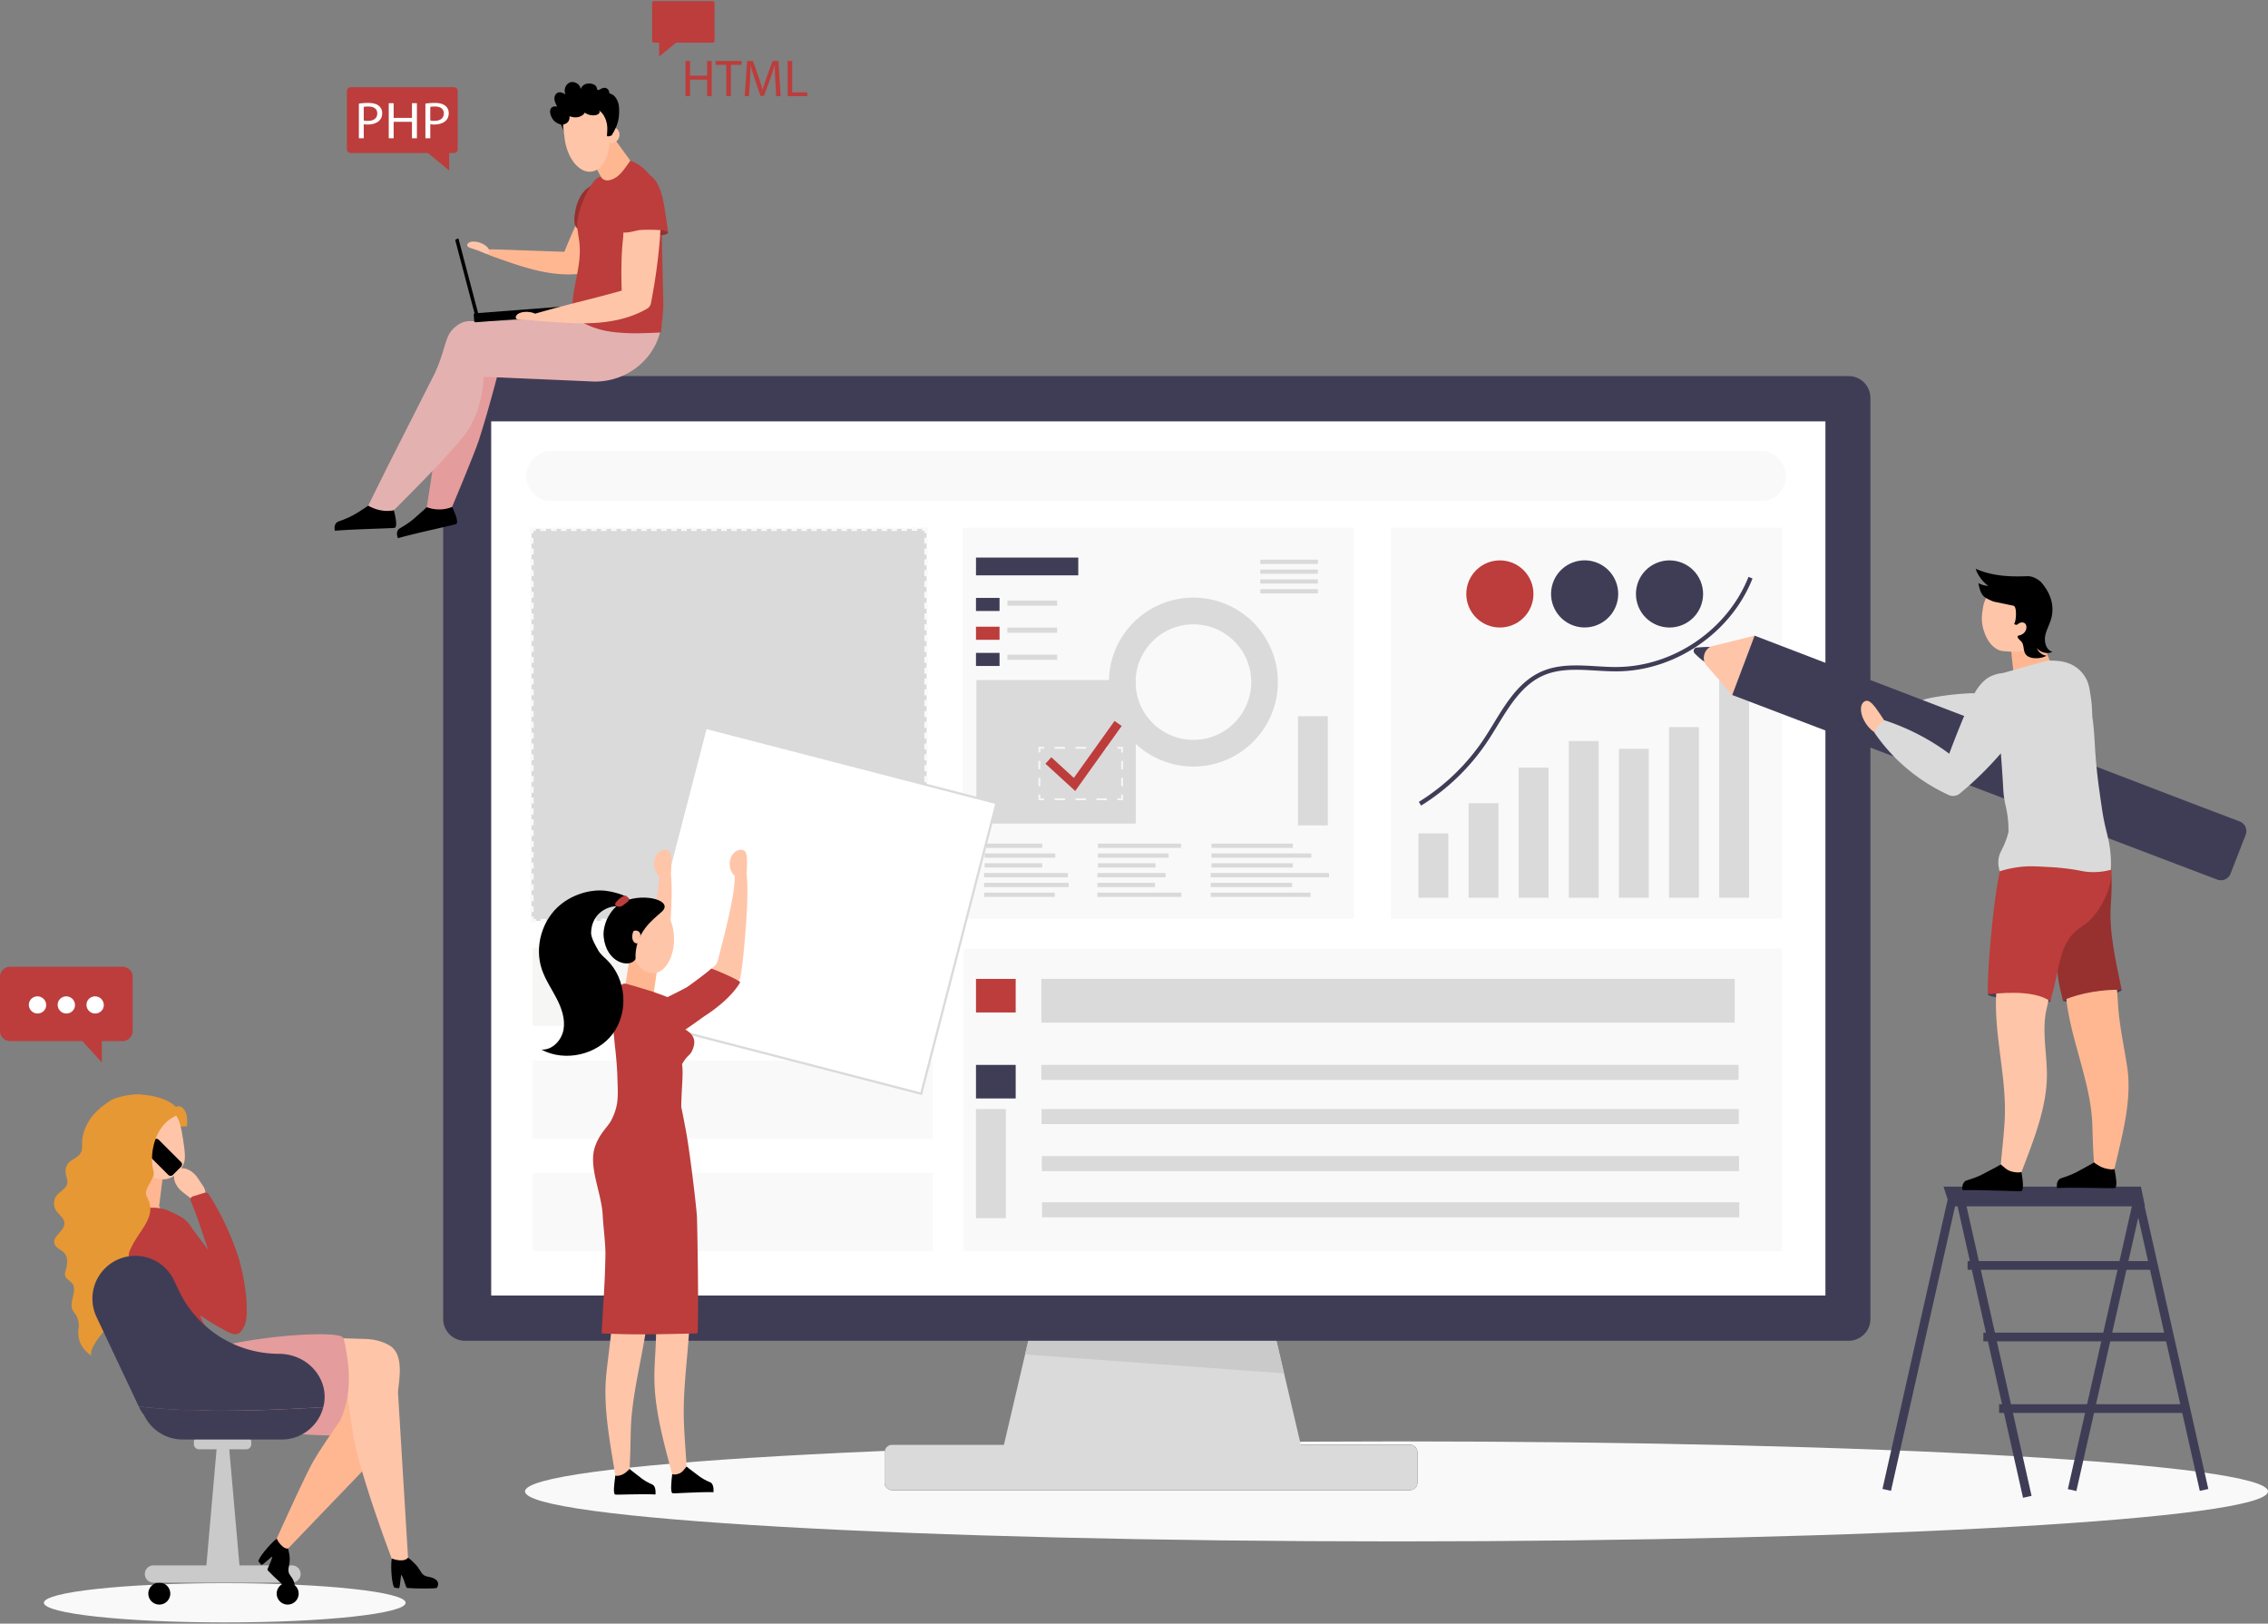<svg width="1017" height="728" viewBox="0 0 1017 728" fill="none" xmlns="http://www.w3.org/2000/svg">
    <rect x="0" y="0" width="1017" height="728" fill="#808080" stroke="none"/>
    <g clip-path="url(#46unedk6ua)">
        <path d="M626.212 691.138c215.827 0 390.788-10.039 390.788-22.422 0-12.384-174.961-22.423-390.788-22.423-215.826 0-390.788 10.039-390.788 22.423 0 12.383 174.962 22.422 390.788 22.422z" fill="#F9F9F9"/>
        <path d="M632.177 647.781H400.07a3.419 3.419 0 0 0-3.42 3.418v13.553a3.419 3.419 0 0 0 3.42 3.418h232.107a3.418 3.418 0 0 0 3.419-3.418v-13.553a3.418 3.418 0 0 0-3.419-3.418z" fill="#3F3D56"/>
        <path d="M632.177 647.781H400.07a3.419 3.419 0 0 0-3.42 3.418v13.553a3.42 3.42 0 0 0 3.42 3.418h232.107a3.418 3.418 0 0 0 3.419-3.418v-13.553a3.418 3.418 0 0 0-3.419-3.418z" fill="#DADADA"/>
        <path d="M573.321 667.205H460.139a11.523 11.523 0 0 1-8.725-3.99 11.527 11.527 0 0 1-2.687-9.207l15.552-66.418h104.91l15.552 66.418a11.534 11.534 0 0 1-6.62 12.155 11.556 11.556 0 0 1-4.8 1.042z" fill="#DADADA"/>
        <path d="M569.19 587.584H464.28l-4.62 19.73 116.129 8.472-6.599-28.202z" fill="#CACACA"/>
        <path d="M828.95 168.629H208.495c-5.397 0-9.772 4.373-9.772 9.768v413.011c0 5.395 4.375 9.769 9.772 9.769H828.95c5.397 0 9.772-4.374 9.772-9.769V178.397c0-5.395-4.375-9.768-9.772-9.768z" fill="#3F3D56"/>
        <path d="M818.545 188.932H220.258v391.944h598.287V188.932z" fill="#fff"/>
        <path d="M418.189 424.955H238.752v35.059h179.437v-35.059z" fill="#F6F7F5"/>
        <path d="M418.189 475.457H238.752v35.059h179.437v-35.059zM418.189 525.957H238.752v35.059h179.437v-35.059zM799.054 236.594H623.617v175.364h175.437V236.594z" fill="#F9F9F9"/>
        <path d="M636.053 402.537h13.39v-28.863h-13.39v28.863zM658.53 402.537h13.39v-42.419h-13.39v42.419zM681.002 402.537h13.391v-58.325h-13.391v58.325zM703.479 402.537h13.39v-70.283h-13.39v70.283zM725.953 402.537h13.391v-66.795h-13.391v66.795zM748.43 402.535h13.39v-76.509h-13.39v76.509zM770.903 402.537h13.39V298.463h-13.39v104.074z" fill="#DADADA"/>
        <path d="m637.252 361.21-1.033-1.665a95.373 95.373 0 0 0 29.237-28.29c1.479-2.233 2.936-4.618 4.343-6.924 5.659-9.27 11.511-18.844 21.464-23.233 7.675-3.379 16.197-2.873 24.438-2.38 3.179.189 6.457.405 9.641.349 25.278-.282 49.417-16.893 58.701-40.395l1.807.718c-9.568 24.221-34.445 41.339-60.495 41.631-3.239.036-6.568-.163-9.78-.354-8.006-.477-16.291-.971-23.532 2.22-9.393 4.131-15.082 13.452-20.586 22.459-1.417 2.323-2.882 4.721-4.39 6.988a97.465 97.465 0 0 1-29.815 28.876z" fill="#3F3D56"/>
        <path d="M683.21 276.96c5.88-5.877 5.88-15.406 0-21.284-5.879-5.877-15.412-5.877-21.292 0-5.88 5.878-5.88 15.407 0 21.284 5.88 5.878 15.413 5.878 21.292 0z" fill="#BC3D3B"/>
        <path d="M725.223 269.751c1.91-8.089-3.102-16.195-11.195-18.104-8.093-1.91-16.202 3.1-18.112 11.19-1.911 8.089 3.102 16.195 11.195 18.104 8.093 1.91 16.202-3.1 18.112-11.19zM754.396 280.223c7.683-3.181 11.331-11.984 8.149-19.664-3.182-7.679-11.99-11.325-19.672-8.145-7.682 3.181-11.33 11.985-8.148 19.664 3.182 7.679 11.989 11.326 19.671 8.145z" fill="#3F3D56"/>
        <path d="M799.052 425.375H432.184v135.64h366.868v-135.64z" fill="#F9F9F9"/>
        <path d="M779.607 477.475H466.953v6.758h312.654v-6.758zM779.709 497.271H467.055v6.759h312.654v-6.759zM779.81 518.379H467.156v6.758H779.81v-6.758zM779.914 539.059H467.26v6.758h312.654v-6.758zM777.882 438.92H466.953v19.632h310.929V438.92z" fill="#DADADA"/>
        <path d="M455.447 477.475h-17.804v15.052h17.804v-15.052z" fill="#3F3D56"/>
        <path d="M455.447 438.92h-17.804v15.053h17.804V438.92z" fill="#BC3D3B"/>
        <path d="M451.041 497.271h-13.398v48.942h13.398v-48.942z" fill="#DADADA"/>
        <path d="M607.122 236.594H431.686v175.364h175.436V236.594z" fill="#F9F9F9"/>
        <path d="M467.351 378.262h-25.833v1.923h25.833v-1.923zM473.216 382.658h-31.698v1.923h31.698v-1.923zM467.351 387.055h-25.833v1.923h25.833v-1.923zM478.834 391.445h-37.561v1.923h37.561v-1.923zM479.172 395.842h-37.899v1.923h37.899v-1.923zM472.971 400.238h-31.698v1.924h31.698v-1.924zM529.619 378.262H492.33v1.923h37.289v-1.923zM524.028 382.658H492.33v1.923h31.698v-1.923zM518.163 387.055H492.33v1.923h25.833v-1.923zM522.655 391.445h-30.569v1.923h30.569v-1.923zM517.919 395.842h-25.833v1.923h25.833v-1.923zM529.739 400.238h-37.653v1.924h37.653v-1.924zM579.729 378.262h-36.483v1.923h36.483v-1.923zM588.012 382.658h-44.766v1.923h44.766v-1.923zM579.729 387.055h-36.483v1.923h36.483v-1.923zM595.944 391.445h-53.046v1.923h53.046v-1.923zM579.382 395.842h-36.484v1.923h36.484v-1.923zM587.664 400.238h-44.766v1.924h44.766v-1.924z" fill="#DADADA"/>
        <path d="M483.51 250.002h-45.865v7.974h45.865v-7.974zM448.21 268.092h-10.567v5.867h10.567v-5.867z" fill="#3F3D56"/>
        <path d="M448.21 281.002h-10.567v5.87h10.567v-5.87z" fill="#BC3D3B"/>
        <path d="M448.21 292.74h-10.567v5.868h10.567v-5.868z" fill="#3F3D56"/>
        <path d="M474.045 269.264h-22.311v2.346h22.311v-2.346zM474.045 281.395h-22.311v2.346h22.311v-2.346zM474.045 293.521h-22.311v2.347h22.311v-2.347zM590.962 250.953h-25.833v1.923h25.833v-1.923zM590.962 255.35h-25.833v1.923h25.833v-1.923zM590.962 259.746h-25.833v1.923h25.833v-1.923zM590.962 264.143h-25.833v1.923h25.833v-1.923zM564.66 282.091a37.896 37.896 0 0 0-60.447 1.862 37.853 37.853 0 0 0-6.957 21.888v.893a37.752 37.752 0 0 0 5.343 18.522c.305.529.633 1.045.974 1.549a37.883 37.883 0 0 0 15.958 13.548 37.904 37.904 0 0 0 39.873-5.444 37.864 37.864 0 0 0 11.738-17.33c.258-.798.504-1.619.715-2.44a37.833 37.833 0 0 0-7.21-33.043l.013-.005zm-29.521 49.652a25.828 25.828 0 0 1-20.337-9.861 25.805 25.805 0 0 1-5.579-16.047c0-.444 0-.903.034-1.347a25.901 25.901 0 0 1 8.294-17.663 25.928 25.928 0 0 1 36.155.942 25.908 25.908 0 0 1 7.362 18.071c0 .632-.024 1.253-.073 1.864a25.434 25.434 0 0 1-2.099 8.519 25.926 25.926 0 0 1-23.757 15.522zM595.416 321.139h-13.398v48.942h13.398v-48.942z" fill="#DADADA"/>
        <path d="M509.3 369.278h-71.472v-64.366H509.3v64.366z" fill="#DADADA"/>
        <path d="M503.593 358.784h-2.529v-.844h1.687v-1.686h.842v2.53zM496.363 358.784h-4.698v-.839h4.698v.839zm-9.395 0h-4.698v-.839h4.698v.839zm-9.395 0h-4.698v-.839h4.698v.839zM468.181 358.784h-2.529v-2.53h.842v1.686h1.687v.844zM466.494 352.486h-.842v-3.769h.842v3.769zm0-7.541h-.842v-3.779h.842v3.779zM466.494 337.404h-.842v-2.527h2.529v.842h-1.687v1.685zM496.363 335.719h-4.698v-.842h4.698v.842zm-9.395 0h-4.698v-.842h4.698v.842zm-9.395 0h-4.698v-.842h4.698v.842zM503.593 337.404h-.842v-1.685h-1.687v-.842h2.529v2.527zM503.594 352.486h-.842v-3.769h.842v3.769zm0-7.541h-.842v-3.779h.842v3.779z" fill="#F6F7F5"/>
        <path d="m482.139 354.665-13.354-12.237 2.642-2.881 10.098 9.255 18.261-25.554 3.179 2.269-20.826 29.148z" fill="#BC3D3B"/>
        <path d="M415.492 237.09H238.297v175.818h177.195V237.09z" fill="#DADADA"/>
        <path d="M416.043 255.643h-1.555v2.705h1.555v-2.705zM416.043 250.791h-1.555v2.705h1.555v-2.705zM416.043 245.957h-1.555v2.705h1.555v-2.705zM416.043 270.215h-1.555v2.705h1.555v-2.705zM416.043 265.363h-1.555v2.706h1.555v-2.706zM416.043 260.529h-1.555v2.706h1.555v-2.706zM416.043 284.787h-1.555v2.705h1.555v-2.705zM416.043 279.936h-1.555v2.705h1.555v-2.705zM416.043 275.102h-1.555v2.705h1.555v-2.705zM416.043 299.359h-1.555v2.706h1.555v-2.706zM416.043 294.508h-1.555v2.705h1.555v-2.705zM416.043 289.674h-1.555v2.705h1.555v-2.705zM416.043 313.932h-1.555v2.705h1.555v-2.705zM416.043 309.078h-1.555v2.706h1.555v-2.706zM416.043 304.244h-1.555v2.706h1.555v-2.706zM416.043 328.502h-1.555v2.705h1.555v-2.705zM416.043 323.65h-1.555v2.706h1.555v-2.706zM416.043 318.816h-1.555v2.706h1.555v-2.706zM416.043 343.074h-1.555v2.706h1.555v-2.706zM416.043 338.223h-1.555v2.705h1.555v-2.705zM416.043 333.389h-1.555v2.705h1.555v-2.705zM416.043 357.646h-1.555v2.706h1.555v-2.706zM416.043 352.795h-1.555v2.705h1.555v-2.705zM416.043 347.961h-1.555v2.705h1.555v-2.705zM416.043 372.219h-1.555v2.705h1.555v-2.705zM416.043 367.367h-1.555v2.706h1.555v-2.706zM416.043 362.533h-1.555v2.706h1.555v-2.706zM416.043 386.791h-1.555v2.705h1.555v-2.705zM416.043 381.938h-1.555v2.705h1.555v-2.705zM416.043 377.102h-1.555v2.705h1.555v-2.705zM416.043 401.361h-1.555v2.706h1.555v-2.706zM416.043 396.51h-1.555v2.705h1.555v-2.705zM416.043 391.676h-1.555v2.705h1.555v-2.705zM397.748 411.902h-2.5v1.554h2.5v-1.554zM402.234 411.902h-2.5v1.554h2.5v-1.554zM406.701 411.902h-2.5v1.554h2.5v-1.554zM384.277 411.902h-2.5v1.554h2.5v-1.554zM388.762 411.902h-2.5v1.554h2.5v-1.554zM393.232 411.902h-2.5v1.554h2.5v-1.554zM370.805 411.902h-2.5v1.554h2.5v-1.554zM375.291 411.902h-2.5v1.554h2.5v-1.554zM379.762 411.902h-2.5v1.554h2.5v-1.554zM357.334 411.902h-2.5v1.554h2.5v-1.554zM361.818 411.902h-2.5v1.554h2.5v-1.554zM366.287 411.902h-2.5v1.554h2.5v-1.554zM343.861 411.902h-2.5v1.554h2.5v-1.554zM348.348 411.902h-2.5v1.554h2.5v-1.554zM352.818 411.902h-2.5v1.554h2.5v-1.554zM330.39 411.902h-2.499v1.554h2.499v-1.554zM334.875 411.902h-2.5v1.554h2.5v-1.554zM339.344 411.902h-2.5v1.554h2.5v-1.554zM316.918 411.902h-2.5v1.554h2.5v-1.554zM321.404 411.902h-2.5v1.554h2.5v-1.554zM325.873 411.902h-2.5v1.554h2.5v-1.554zM303.447 411.902h-2.5v1.554h2.5v-1.554zM307.93 411.902h-2.5v1.554h2.5v-1.554zM312.4 411.902h-2.5v1.554h2.5v-1.554zM289.974 411.902h-2.499v1.554h2.499v-1.554zM294.461 411.902h-2.5v1.554h2.5v-1.554zM298.93 411.902h-2.5v1.554h2.5v-1.554zM276.504 411.902h-2.5v1.554h2.5v-1.554zM280.99 411.902h-2.5v1.554h2.5v-1.554zM285.457 411.902h-2.5v1.554h2.5v-1.554zM263.033 411.902h-2.5v1.554h2.5v-1.554zM267.515 411.902h-2.499v1.554h2.499v-1.554zM271.986 411.902h-2.5v1.554h2.5v-1.554zM249.56 411.902h-2.499v1.554h2.499v-1.554zM254.047 411.902h-2.5v1.554h2.5v-1.554zM258.516 411.902h-2.5v1.554h2.5v-1.554zM239.303 391.648h-1.555v2.706h1.555v-2.706zM239.303 396.5h-1.555v2.705h1.555V396.5zM239.303 401.334h-1.555v2.705h1.555v-2.705zM239.303 377.076h-1.555v2.706h1.555v-2.706zM239.303 381.928h-1.555v2.705h1.555v-2.705zM239.303 386.762h-1.555v2.705h1.555v-2.705zM239.303 362.504h-1.555v2.705h1.555v-2.705zM239.303 367.355h-1.555v2.706h1.555v-2.706zM239.303 372.189h-1.555v2.706h1.555v-2.706zM239.303 347.932h-1.555v2.705h1.555v-2.705zM239.303 352.783h-1.555v2.706h1.555v-2.706zM239.303 357.617h-1.555v2.706h1.555v-2.706zM239.303 333.359h-1.555v2.706h1.555v-2.706zM239.303 338.213h-1.555v2.705h1.555v-2.705zM239.303 343.047h-1.555v2.705h1.555v-2.705zM239.303 318.789h-1.555v2.705h1.555v-2.705zM239.303 323.641h-1.555v2.705h1.555v-2.705zM239.303 328.475h-1.555v2.705h1.555v-2.705zM239.303 304.217h-1.555v2.705h1.555v-2.705zM239.303 309.068h-1.555v2.706h1.555v-2.706zM239.303 313.902h-1.555v2.706h1.555v-2.706zM239.303 289.645h-1.555v2.705h1.555v-2.705zM239.303 294.496h-1.555v2.705h1.555v-2.705zM239.303 299.33h-1.555v2.705h1.555v-2.705zM239.303 275.072h-1.555v2.706h1.555v-2.706zM239.303 279.924h-1.555v2.705h1.555v-2.705zM239.303 284.758h-1.555v2.705h1.555v-2.705zM239.303 260.5h-1.555v2.705h1.555V260.5zM239.303 265.354h-1.555v2.705h1.555v-2.705zM239.303 270.188h-1.555v2.705h1.555v-2.705zM239.303 245.93h-1.555v2.705h1.555v-2.705zM239.303 250.781h-1.555v2.706h1.555v-2.706zM239.303 255.615h-1.555v2.706h1.555v-2.706zM258.539 236.539h-2.5v1.554h2.5v-1.554zM254.057 236.539h-2.5v1.554h2.5v-1.554zM249.586 236.539h-2.5v1.554h2.5v-1.554zM272.014 236.539h-2.5v1.554h2.5v-1.554zM267.527 236.539h-2.5v1.554h2.5v-1.554zM263.057 236.539h-2.5v1.554h2.5v-1.554zM285.482 236.539h-2.5v1.554h2.5v-1.554zM281 236.539h-2.5v1.554h2.5v-1.554zM276.529 236.539h-2.5v1.554h2.5v-1.554zM298.957 236.539h-2.5v1.554h2.5v-1.554zM294.471 236.539h-2.5v1.554h2.5v-1.554zM290 236.539h-2.5v1.554h2.5v-1.554zM312.426 236.539h-2.5v1.554h2.5v-1.554zM307.943 236.539h-2.5v1.554h2.5v-1.554zM303.473 236.539h-2.5v1.554h2.5v-1.554zM325.9 236.539h-2.5v1.554h2.5v-1.554zM321.414 236.539h-2.5v1.554h2.5v-1.554zM316.943 236.539h-2.5v1.554h2.5v-1.554zM339.371 236.539h-2.5v1.554h2.5v-1.554zM334.887 236.539h-2.5v1.554h2.5v-1.554zM330.416 236.539h-2.5v1.554h2.5v-1.554zM352.844 236.539h-2.5v1.554h2.5v-1.554zM348.357 236.539h-2.5v1.554h2.5v-1.554zM343.887 236.539h-2.5v1.554h2.5v-1.554zM366.314 236.539h-2.5v1.554h2.5v-1.554zM361.828 236.539h-2.5v1.554h2.5v-1.554zM357.359 236.539h-2.5v1.554h2.5v-1.554zM379.785 236.539h-2.5v1.554h2.5v-1.554zM375.301 236.539h-2.5v1.554h2.5v-1.554zM370.83 236.539h-2.5v1.554h2.5v-1.554zM393.258 236.539h-2.5v1.554h2.5v-1.554zM388.771 236.539h-2.5v1.554h2.5v-1.554zM384.301 236.539h-2.5v1.554h2.5v-1.554zM406.728 236.539h-2.499v1.554h2.499v-1.554zM402.244 236.539h-2.5v1.554h2.5v-1.554zM397.773 236.539h-2.5v1.554h2.5v-1.554zM416.152 406.209h-1.56v2.589h1.56v-2.589z" fill="#F9F9F9"/>
        <path fill-rule="evenodd" clip-rule="evenodd" d="M416.151 413.46v-2.589h-1.56v1.035h-1.03v1.554h2.59z" fill="#F9F9F9"/>
        <path d="M411.493 411.906h-2.591v1.554h2.591v-1.554zM244.997 412.01h-2.591v1.559h2.591v-1.559z" fill="#F9F9F9"/>
        <path fill-rule="evenodd" clip-rule="evenodd" d="M237.748 413.565h2.588v-1.559H239.3v-1.027h-1.552v2.586z" fill="#F9F9F9"/>
        <path d="M239.303 406.32h-1.555v2.59h1.555v-2.59zM239.197 241.195h-1.56v2.59h1.56v-2.59z" fill="#F9F9F9"/>
        <path fill-rule="evenodd" clip-rule="evenodd" d="M237.637 236.537v2.589h1.56v-1.035h1.03v-1.554h-2.59z" fill="#F9F9F9"/>
        <path d="M244.889 236.537h-2.59v1.554h2.59v-1.554zM411.381 236.428h-2.59v1.559h2.59v-1.559z" fill="#F9F9F9"/>
        <path fill-rule="evenodd" clip-rule="evenodd" d="M416.043 236.428h-2.59v1.559h1.038v1.03h1.552v-2.589z" fill="#F9F9F9"/>
        <path d="M416.045 241.088h-1.555v2.589h1.555v-2.589zM789.915 224.716H247.584a11.253 11.253 0 0 1-8.167-3.166 11.244 11.244 0 0 1-3.413-8.064 11.231 11.231 0 0 1 7.175-10.474c1.403-.544 2.901-.8 4.405-.755h542.331a11.244 11.244 0 0 1 7.726 3.407 11.229 11.229 0 0 1 0 15.645 11.244 11.244 0 0 1-7.726 3.407z" fill="#F9F9F9"/>
        <path d="m874.168 534.25-30.041 133.357 3.814.859 30.042-133.358-3.815-.858zM957.101 535.847l-29.845 131.841 3.813.862 29.845-131.84-3.813-.863z" fill="#3F3D56"/>
        <path d="M874.341 540.901h87.471l-1.767-8.831h-88.547l2.843 8.831z" fill="#3F3D56"/>
        <path d="m960.193 534.27-3.814.859 30.041 133.357 3.815-.858-30.042-133.358zM880.894 536.748l-3.832.859 30.086 133.963 3.832-.86-30.086-133.962z" fill="#3F3D56"/>
        <path d="M965.935 565.443h-83.64v3.909h83.64v-3.909zM973.002 597.531h-83.641v3.908h83.641v-3.908zM980.072 629.619h-83.64v3.909h83.64v-3.909z" fill="#3F3D56"/>
        <path d="M866.582 312.77c-2.197.403-4.444.888-6.316 2.112l7.355 6.898c2.014 1.889 4.098 3.823 6.681 4.791 2.257.849 4.726.896 7.135.929 1.085.018 2.211.023 3.195-.431s1.777-1.52 1.549-2.581c-.178-.842-.924-1.464-1.152-2.29a3.897 3.897 0 0 1 .039-1.699c.426-2.385 1.372-4.796 1.666-7.179.362-2.935-2.167-2.532-4.408-2.411-5.282.286-10.541.907-15.744 1.861z" fill="#DADADA"/>
        <path d="M770.082 290.259c-3.479-.331-6.139-.158-9.217.085a1.533 1.533 0 0 0-1.384 1.826c.056.284.192.546.392.756 1.87 1.899 4.15 3.947 6.015 4.561 1.715.563 1.443-2.207 2.275-3.808.594-1.138.346-2.953 1.573-3.335l.346-.085z" fill="#3F3D56"/>
        <path d="M764.305 293.192c-.677 2.027-.212 4.203 1.172 5.463l11.278 12.974 10.013-26.617-18.241 4.525c-1.862.17-3.543 1.626-4.222 3.655z" fill="#FFC5A8"/>
        <path d="m786.768 285.012-10.012 26.617 195.012 74.23 4.419 1.681 18.046 6.848a4.62 4.62 0 0 0 5.013-1.136 4.67 4.67 0 0 0 .964-1.528l6.78-17.417a4.71 4.71 0 0 0 .31-1.781 4.852 4.852 0 0 0-.4-1.762 4.705 4.705 0 0 0-1.05-1.474 4.575 4.575 0 0 0-1.53-.961l-17.276-6.56-4.419-1.68-195.857-75.077zM938.492 447.781c7.277-1.33 13.046-3.125 12.884-4.01-.162-.885-6.193-.524-13.47.805-7.278 1.33-13.046 3.126-12.884 4.011.161.885 6.192.524 13.47-.806z" fill="#3F3D56"/>
        <path d="M939.155 523.49c-.682-8.519-.689-12.303-.927-19.273-.669-19.619-10.55-39.616-11.926-59.206-.15-2.143-.072-4.613 1.58-5.989 1.033-.857 2.43-1.069 3.758-1.247 3.559-.478 7.231-.95 10.702-.083 3.471.868 2.993.088 6.283 1.523.155.067.734 4.113 1.087 10.517.538 9.766 2.74 19.263 4.179 28.938 2.345 15.778-3.037 33.002-6.456 48.581-.189.857 1.485.599.705.994a2.614 2.614 0 0 1-1.519.139 10.034 10.034 0 0 1-7.391-5.163l-.075.269z" fill="#FFB792"/>
        <path d="M938.964 521.229c-1.464.96-4.072 2.245-5.681 3.175-3.386 1.964-5.625 2.803-8.998 3.872-1.183.372-2.001 1.717-1.955 3.222.016.457.026.877.026 1.192 10.072-.353 25.619.282 26.042 0 1.131-.746.517-4.466-.258-8.519-1.237.191-.984.279-2.776 0-3.074-.48-4.936-1.918-6.4-2.942z" fill="#000"/>
        <path d="M951.371 443.79c-2.709-13.194-5.754-26.073-4.835-38.464 3.182-42.971-15.926-40.16-23.144-28.231-6.772 11.194-5.142 24.878-1.341 47.91.504 3.038-.496 9.941 2.167 20.163.302 1.157.501 2.344.801 3.444 7.791-3.56 18.558-5.016 26.352-4.822z" fill="#96312F"/>
        <path d="M919.456 448.961c-.052.898-6.64-.276-14.256-.699-7.616-.424-13.923-1.549-13.874-2.453.05-.903 6.439-1.221 14.055-.798 7.616.424 14.124 3.054 14.075 3.95z" fill="#3F3D56"/>
        <path d="M897.032 523.824c.563-6.993 1.412-13.379 1.867-21.075 1.157-19.603-5.054-38.835-3.696-58.426.147-2.143.571-4.58 2.397-5.713 1.136-.707 2.557-.72 3.894-.712 3.59.02 7.28.059 10.609 1.404 3.329 1.345 6.255 4.314 6.457 7.897.09 1.709-.434 3.381-.819 5.046-2.206 9.531.039 19.46.121 29.238.129 15.954-6.887 31.871-12.44 46.825-.304.821.685 1.19-.147 1.472a2.587 2.587 0 0 1-1.518-.073 10.02 10.02 0 0 1-6.607-6.128l-.118.245z" fill="#FFC5A8"/>
        <path d="M897.171 522.127c-1.47.937-4.649 2.496-6.258 3.397-3.388 1.908-5.622 2.711-8.982 3.72-1.178.354-2.012 1.683-1.991 3.188v1.195c9.981-.191 26.037.726 26.46.452 1.134-.728.744-4.453.047-8.519-1.227.168-1.792.233-3.564-.075-3.032-.518-4.274-2.313-5.712-3.358z" fill="#000"/>
        <path d="M945.802 397.749c2.461-8.387.098-20.567-7.138-26.703-6.919-5.867-26.773-1.629-33.501 2.84-4.767 3.162-8.876 7.881-12.44 46.724-1.146 12.487-1.386 18.938-1.397 25.213 3.262-.191 20.01-2.628 28.129 3.152.517-2.522 1.144-4.571 1.482-5.916 2.841-11.359 3.099-21.584 12.397-27.47 7.336-4.654 11.097-13.194 12.468-17.84z" fill="#BC3D3B"/>
        <path d="M920.93 299.665a29.096 29.096 0 0 1-12.693 1.789c-4.026-.339-3.409 2.338-5.338 1.466.243-.968-1.146-9.521-.979-11.557.127-1.549.439.219.393-2.112 1.188.289 3.985 0 7.017-1.319 4.248-2.094 5.338-4.68 6.198-5.465.124 1.871.857 4.956 1.412 7.228a38.291 38.291 0 0 0 3.99 9.97z" fill="#FFB792"/>
        <path d="M903.016 259.713c-7.41-.127-13.117 7.052-13.845 12.907-.259 2.006-1.095 5.23.258 9.755 1.593 5.334 4.341 8.279 7.466 9.332 1.033.344 8.006.927 10.55 0 2.513-.901 8.558-5.576 9.039-15.729.333-7.419-5.411-16.129-13.468-16.265z" fill="#FFC5A8"/>
        <path d="M907.78 279.366c1.162.679 1.079 2.553.377 3.699s-2.022 1.807-3.357 1.993c-.403 1.033.917 1.807 1.634 2.659 1.279 1.502.718 3.926 1.831 5.555.775 1.123 2.18 1.624 3.531 1.789a10.487 10.487 0 0 0 5.981-1.056 5.36 5.36 0 0 1-4.419-3.415 6.047 6.047 0 0 0 7.007 1.719c-2.841-.815-3.838-4.476-3.236-7.37.601-2.894 2.262-5.483 2.861-8.374 1.211-5.842-.826-11.051-4.749-15.548-.532-.609-3.326-2.804-6.263-2.672-8.344.369-16.115-.201-23.031-3.327.633 2.566 3.414 6.309 5.682 7.664a9.555 9.555 0 0 1-4.476-1.234c.357 2.104.951 4.711 2.583 6.092 1.307 1.108 4.096 2.184 4.594 2.282 3.042.594 5.478 1.167 8.522 1.761 1.785.348 1.155 7.656.259 8.152a1.7 1.7 0 0 0 1.371.39s1.694-1.688 3.298-.759z" fill="#000"/>
        <path d="M835.929 314.602c2.242-1.528 4.46 1.691 7.177 5.68 2.717 3.988 4.907 7.228 2.668 8.751-2.239 1.523-6.263-.462-8.982-4.446-2.72-3.983-3.104-8.462-.863-9.985z" fill="#FFC5A8"/>
        <path d="M896.699 390.666a48.908 48.908 0 0 1 9.121-1.951c3.923-.455 6.756-.297 12.05 0 4.257.177 8.499.608 12.704 1.291 3.186.534 3.992.833 6.198.975a30.35 30.35 0 0 0 9.772-.975c.123-2.93.014-5.865-.325-8.777-.517-4.389-1.351-7.014-2.281-11.072-.88-3.842-1.348-7.117-2.28-13.682-.656-4.605-1.741-12.35-2.281-22.141-.573-10.404-1.141-12.696-1.141-12.699-.134-3.461-.181-5.604-.651-8.777-.638-4.324-.958-6.487-2.28-8.777a14.498 14.498 0 0 0-7.329-6.513c-2.485-1.009-4.907-1.2-6.198-1.29a24.306 24.306 0 0 0-3.91 0L898 301.812c-.713.059-1.42.167-2.118.326a15.93 15.93 0 0 0-3.909 1.463c-.729.403-2.503 1.477-4.721 4.389-1.529 2.008-2.345 3.676-4.391 8.302-1.663 3.745-2.494 5.62-3.256 7.486a488.483 488.483 0 0 0-5.537 14.165 101.809 101.809 0 0 0-28.992-14.973 11.306 11.306 0 0 0-4.56 5.535 80.992 80.992 0 0 0 9.772 11.722 82.039 82.039 0 0 0 23.501 16.219 4.748 4.748 0 0 0 5.01-.645 144.995 144.995 0 0 0 5.212-4.505 152.278 152.278 0 0 0 13.194-13.511 617.9 617.9 0 0 1 .813 11.395c.339 5.475.31 6.211.651 8.464.573 3.79 1.185 5.194 1.63 8.955.253 2.161.362 4.336.325 6.511a38.173 38.173 0 0 1-1.291 4.071c-1.372 3.588-2.387 4.631-2.931 6.838-.388 1.43-.607 3.64.297 6.647z" fill="#DADADA"/>
        <path d="M309.433 27.326v6.609h7.641v-6.609h2.067V43.12h-2.067v-7.407h-7.641v7.407h-2.04V27.326h2.04zM325.684 29.06h-4.803v-1.734h11.696v1.735h-4.829V43.12h-2.066l.002-14.06zM347.656 36.183c-.116-2.202-.258-4.85-.235-6.817h-.07a95.755 95.755 0 0 1-1.991 5.996l-2.792 7.662h-1.549l-2.557-7.52c-.749-2.225-1.384-4.264-1.828-6.138h-.047a212.62 212.62 0 0 1-.305 6.983l-.421 6.77h-1.939l1.103-15.793h2.603l2.693 7.639c.656 1.946 1.196 3.678 1.594 5.32h.07c.4-1.595.963-3.327 1.665-5.32l2.813-7.639h2.603l.984 15.794h-1.994l-.4-6.937zM353.193 27.326h2.041v14.082h6.75v1.712h-8.78l-.011-15.794z" fill="#BC3D3B"/>
        <path d="M100.789 727.462c44.8 0 81.117-3.94 81.117-8.8 0-4.861-36.317-8.801-81.117-8.801-44.8 0-81.117 3.94-81.117 8.801 0 4.86 36.317 8.8 81.117 8.8z" fill="#F9F9F9"/>
        <path d="M4.507 433.477h50.475a4.517 4.517 0 0 1 4.507 4.494v24.328a4.517 4.517 0 0 1-4.507 4.504h-9.33v9.596l-8.696-9.596H4.506A4.517 4.517 0 0 1 0 462.309v-24.338a4.517 4.517 0 0 1 4.507-4.494z" fill="#BC3D3B"/>
        <path d="M46.27 452.088a3.905 3.905 0 0 0-7.215-2.987 3.905 3.905 0 0 0 7.215 2.987zM33.352 452.088a3.905 3.905 0 0 0-7.215-2.987 3.905 3.905 0 0 0 7.215 2.987zM20.43 452.086a3.905 3.905 0 0 0-7.215-2.987 3.905 3.905 0 0 0 7.215 2.987z" fill="#fff"/>
        <path d="M155.816 625.963c0-.034.016-.067.021-.104l-.021.104zM154.56 631.58c-.148.48-.328.947-.494 1.42.166-.478.349-.945.494-1.42zM155.339 628.574c-.064.292-.152.578-.222.867.07-.289.158-.573.222-.867zM152.295 637.285z" fill="#3F3D56"/>
        <path d="M156.244 622.512a47.575 47.575 0 0 1-.344 3.012c.142-.996.253-2 .344-3.012zM155.838 625.861c.015-.111.041-.222.057-.336-.016.111-.042.222-.057.336z" fill="#FFC5A8"/>
        <path d="M133.923 714.539a4.919 4.919 0 0 1-3.037 4.547 4.918 4.918 0 0 1-5.365-1.065 4.914 4.914 0 0 1-1.068-5.362 4.923 4.923 0 0 1 9.47 1.88zM76.354 714.539a4.92 4.92 0 0 1-5.886 4.827 4.913 4.913 0 0 1-3.865-3.873 4.92 4.92 0 0 1 4.845-5.872 4.923 4.923 0 0 1 4.906 4.918z" fill="#000"/>
        <path d="M110.395 644.303H89.224a2.28 2.28 0 0 0-2.28 2.279v.976a2.28 2.28 0 0 0 2.28 2.279h21.171a2.28 2.28 0 0 0 2.281-2.279v-.976a2.28 2.28 0 0 0-2.281-2.279zM131.156 709.62h-62.58a3.873 3.873 0 0 1 0-7.731h62.58a3.87 3.87 0 0 1 2.593 6.523 3.87 3.87 0 0 1-2.593 1.208z" fill="#CACACA"/>
        <path d="M107.687 705.402H92.238l5.863-66.769h3.724l5.862 66.769z" fill="#CACACA"/>
        <path d="M83.271 498.854c.83 1.928.718 4.115.592 6.211a87.32 87.32 0 0 0-12.82.968l5.372-7.378c2.128-2.924 5.012-4.086 6.856.199z" fill="#E69834"/>
        <path d="m63.789 547.41-5.165-1.004c-.734-.044-3.378-.289-5.054-2.352a4.602 4.602 0 0 1-1.033-2.065c-.455-2.323 1.275-4.2 1.531-4.468l4.966-18.734 10.124 1.967a5.01 5.01 0 0 1 4.016 5.537l-1.831 14.586c1.642 2.305 1.921 4.923.774 6.267-1.146 1.345-3.615 1.165-5.165 1.033a11.17 11.17 0 0 1-3.163-.767z" fill="#FFB792"/>
        <path d="M82.064 510.66c.878 5.971 1.292 9.007.186 11.493-.194.436-2.42 5.24-7.048 6.407-6.267 1.58-13.873-4.278-15.495-11.286-2.066-8.878 5.966-17.446 12.8-18.515.846-.134 3.592-.562 5.851.974.76.524 2.371 1.884 3.706 10.927z" fill="#FFC5A8"/>
        <path d="M91.016 537.513c-1.315 1.221-3.634 1.236-5.483-.199l-3.809-2.959c-3.378-2.622-4.961-7.243-2.508-9.525 2.454-2.282 6.947-.369 9.32 3.191l2.679 4.011c1.299 1.947 1.115 4.26-.2 5.481z" fill="#FFC5A8"/>
        <path d="M106.284 561.88c-4.447-12.744-8.905-20.357-12.655-26.33a1.713 1.713 0 0 0-.86-.691 1.715 1.715 0 0 0-1.102-.027l-5.238 1.621a1.474 1.474 0 0 0-.914 1.99c3.174 7.435 5.974 16.656 7.939 22.222-1.059-1.629-7.007-9.358-7.33-9.89-2.528-4.148-4.774-5.269-10.381-7.814-2.583-1.175-11.33-3.929-20.725 3.663-11.916 9.624-4.576 44.001-1.63 51.443 7.56 19.057 21.539 37.881 35.229 34.236 13.636-3.63 11.952-10.166 12.654-17.57.196-2.042.101-6.931-.318-8.518-1.782-6.883-8.313-7.543-11.27-16.571 3.412 2.53 7.048 4.603 11.717 7.169 4.886 2.687 6.198 1.378 8.063-2.065 2.683-5.024.485-22.361-3.179-32.868z" fill="#BC3D3B"/>
        <path d="m69.083 511.03-3.661 3.66a1.465 1.465 0 0 0 0 2.073l10.035 10.031a1.468 1.468 0 0 0 2.074 0l3.661-3.66a1.466 1.466 0 0 0 0-2.074l-10.034-10.03a1.467 1.467 0 0 0-2.075 0z" fill="#000"/>
        <path d="M64.768 490.958c-4.907-1.017-12.93 1.032-15.281 2.556-3.786 2.442-6.919 5.103-9.163 8.423-1.761 2.607-3.181 6.11-3.445 9.247-.163 1.959.238 4.078-.726 5.792-1.247 2.223-4.271 2.84-5.777 4.905-.963 1.319-1.164 3.085-.839 4.688.258 1.317.87 2.626.648 3.95-.413 2.444-3.254 3.565-4.777 5.519a5.917 5.917 0 0 0-.398 6.513c1.245 2.065 3.84 3.539 3.874 5.955.064 3.529-5.473 5.757-4.476 9.141.584 1.98 3.058 2.636 4.43 4.177 1.776 2.001 1.404 5.078.652 7.644-.23.774-.485 1.59-.315 2.383.357 1.641 2.28 2.369 3.265 3.73 2.35 3.25-1.55 8.023.075 11.691.384.878 1.059 1.596 1.565 2.414.911 1.474 1.229 3.18 1.29 4.931-.818 4.749 0 9.608 6.036 13.545-2.76-1.808 4.58-11.398 9.69-15.791 4.94-4.247 11.846-11.457 10.588-17.745-1.291-6.513-5.374-9.281-3.455-13.894 3.822-9.205 12.765-15.073 7.631-24.123-2.006-3.534 4.055-8.034 2.97-11.586-1.932-6.33 0-19.684 9.274-24.315 5.705-2.847-3.094-9.012-13.336-9.75z" fill="#E69834"/>
        <path d="M156.243 622.438c.245-3.18.228-6.374-.052-9.551a59.14 59.14 0 0 1 .052 9.551z" fill="#FFC5A8"/>
        <path d="M154.01 600.046c-.088-.364-.473-.588-.775-.736a7.56 7.56 0 0 0-1.852-.536c-2.097-.393-4.264-.468-6.394-.517-3.027-.054-6.059.044-9.08.204-3.588.191-7.172.485-10.744.855-3.801.392-7.589.875-11.363 1.448-3.672.56-7.332 1.205-10.963 1.985-3.205.689-24.792 5.421-25.213 5.71a1.743 1.743 0 0 0-.733 1.567c.017 2.172.298 4.334.836 6.438 1.033 4.074 2.916 8.003 5.821 11.046 15.188 15.871 64.215 16.147 64.292 16.127.078-.021 9.584-7.936 8.874-27.328-.07-1.319-.021-6.637-2.706-16.263z" fill="#E59C9C"/>
        <path d="M156.207 612.889c0-.098-.02-.198-.033-.299 0 .101 0 .204.021.304l.012-.005z" fill="#FFC5A8"/>
        <path d="M155.817 625.963c-.137.878-.287 1.75-.478 2.61-.064.294-.152.578-.222.867-.176.715-.346 1.433-.558 2.135-.144.48-.328.948-.493 1.42-.165.472-.333 1.033-.517 1.521a33.903 33.903 0 0 1-1.242 2.77c-.015.03-.028.064-.044.095-.015.031-8.731 12.326-12.212 18.643-4.238 7.688-17.59 37.432-17.59 37.432l5.049 2.604 36.351-37.839-8.005-32.371a.388.388 0 0 0-.039.113z" fill="#FFB792"/>
        <path d="M129.184 694.311c.369 1.611.681 2.868.733 4.489.116 3.741-1.624 5.233.372 7.801 3.337 4.286 1.229 6.072-.431 6.42-.434.091-7.175-6.051-9.84-8.939-.457-.496 1.167-2.644 2.066-5.92.3-1.089-4.424 4.002-4.922 3.449-.775-.859-1.227-1.409-1.253-1.52-.281-1.247 4.928-7.623 8.143-10.187.462.571.517 1.332 1.808 2.682 1.976 2.071 2.908 1.725 3.324 1.725z" fill="#000"/>
        <path d="M178.474 624.44c.134-4.541 3.313-17.128-3.998-21.274-6.069-3.439-12.12-2.68-14.266-2.912a2.089 2.089 0 0 0-.224-.015c-1.64-.031-3.67-.091-5.976-.194a83.236 83.236 0 0 1 2.084 11.8h.021c.02.196.025.392.043.591l.016.15c0 .1.023.201.033.299.269 3.178.282 6.372.039 9.552a.913.913 0 0 0 0 .074 48.35 48.35 0 0 1-.343 3.013c-.016.114-.042.225-.057.336 0 0 2.19 16.588 3.417 22.022 4.56 20.187 16.938 52.422 16.938 52.422l7.017 2.264-4.744-78.128z" fill="#FFC5A8"/>
        <path d="M182.964 698.441c1.361.94 2.218 1.849 3.357 3.01 2.611 2.68 2.324 4.957 5.542 5.502 5.356.911 5.008 3.65 4.018 5.028-.258.362-9.379.377-13.297.047-.671-.057-.922-2.739-2.474-5.762-.517-1.004-.56 5.937-1.291 5.865-1.147-.114-1.857-.209-1.95-.274-1.049-.73-1.847-8.947-1.206-13.008.728.109 1.606.635 3.471.762 2.835.199 3.509-.899 3.83-1.17z" fill="#000"/>
        <path d="M125.094 607.021a49.737 49.737 0 0 1-26.622-7.723 49.71 49.71 0 0 1-18.347-20.771l-1.979-4.192a19.204 19.204 0 0 0-10.877-10.074 19.214 19.214 0 0 0-14.813.663 19.228 19.228 0 0 0-9.932 11.006 19.209 19.209 0 0 0 .862 14.797l18.852 39.961c.338.036.669.059 1.005.095.488.062.97.091 1.456.14 2.619.263 5.231.495 7.838.694.969.073 1.937.129 2.905.191 2.239.147 4.477.271 6.715.372 1.05.05 2.101.093 3.153.129 2.185.078 4.368.135 6.55.173 1.033.018 2.066.044 3.083.054.426 0 .855.018 1.291.024v-.024c16.131.122 32.236-.658 48.722-1.567a17.842 17.842 0 0 0-1.231-12.597c-3.412-7.061-10.788-11.351-18.631-11.351z" fill="#3F3D56"/>
        <path d="M63.251 630.807c-.335-.034-.668-.067-1.007-.106l.111.232a19.096 19.096 0 0 0 2.268 3.658 19.239 19.239 0 0 0 17.272 10.863h44.463c8.933 0 16.471-6.195 18.594-14.471-27.664 1.512-54.256 2.731-81.7-.176z" fill="#3F3D56"/>
        <path d="m316.466 326.324 130.379 33.753-33.767 130.325-130.379-33.753 33.767-130.325z" fill="#fff" stroke="#DADADA"/>
        <path d="M307.998 659.272c-.395-6.994-.989-13.38-1.307-21.076-.811-19.603 3.536-38.835 2.583-58.426-.103-2.142-.4-4.579-1.676-5.713-.796-.707-1.79-.72-2.725-.712-2.51.021-5.093.059-7.419 1.404-2.327 1.345-4.375 4.314-4.51 7.897-.062 1.709.303 3.382.574 5.047 1.549 9.53-.029 19.456-.085 29.237-.091 15.951 4.816 31.871 8.7 46.826.212.82-.478 1.19.103 1.471a1.286 1.286 0 0 0 1.062-.072c2.102-.844 3.874-3.196 4.62-6.129l.08.246z" fill="#FFC5A8"/>
        <path d="M307.887 657.57c1.033.935 3.264 2.497 4.39 3.398 2.371 1.907 3.933 2.71 6.283 3.717.824.353 1.408 1.686 1.392 3.191v1.192c-6.972-.188-18.209.726-18.506.454-.793-.728-.517-4.45-.026-8.518.858.17 1.248.227 2.487-.08 2.123-.522 2.978-2.308 3.98-3.354z" fill="#000"/>
        <path d="M282.198 660.888c.475-8.519.48-12.301.646-19.274.47-19.619 7.381-39.615 8.344-59.203.106-2.142.049-4.615-1.105-5.991-.721-.857-1.702-1.069-2.629-1.247-2.49-.478-5.049-.95-7.49-.08-2.44.87-2.094.088-4.39 1.52-.109.067-.517 4.115-.759 10.517-.377 9.768-1.919 19.263-2.924 28.938-1.64 15.778 2.126 33.002 4.517 48.583.132.855-1.033.599-.491.992a1.314 1.314 0 0 0 1.059.139c2.162-.418 4.148-2.395 5.165-5.15l.057.256z" fill="#FFC5A8"/>
        <path d="M282.319 658.629c1.033.96 2.859 2.246 3.98 3.175 2.366 1.962 3.933 2.801 6.291 3.872.827.375 1.4 1.717 1.366 3.222 0 .457-.015.878-.015 1.195-7.04-.356-17.92.279-18.215 0-.793-.749-.338-4.468.202-8.519.591.233.669.277 1.924 0 2.151-.485 3.442-1.923 4.467-2.945z" fill="#000"/>
        <path d="M288.48 428.492c3.373 2.166 6.715 2.945 10.506 3.177 1.4-11.691 3.164-34.333 1.55-41.357h-.021c.168-.255.258-.554.258-.86a25.29 25.29 0 0 1 .083-2.739c.483-5.8-5.666-2.648-6.4-.604-.485 1.353 1.002 5.093 1.103 5.145.011 6.201-.661 12.642-7.079 37.238z" fill="#FFC5A8"/>
        <path d="M300.997 387.373c0 3.506.116 6.351-2.686 6.351s-5.075-2.84-5.075-6.351 2.273-6.348 5.075-6.348 2.686 2.853 2.686 6.348z" fill="#FFC5A8"/>
        <path d="m286.333 457.447-3.874-.754a4.37 4.37 0 0 1-3.737-2.098 4.599 4.599 0 0 1-.689-1.993c-.238-2.285 1.167-4.224 1.374-4.5l2.841-17.985 9.413.666c1.945.38 3.169 2.698 2.797 5.303l-2.066 14.538c1.141 2.208 1.234 4.789.307 6.173-.95 1.425-2.807 1.324-3.969 1.262a6.375 6.375 0 0 1-2.397-.612z" fill="#FFB792"/>
        <path d="M302.249 421.076c0 8.446-4.192 15.292-9.364 15.292-5.173 0-9.969-5.421-9.365-15.292.517-8.431 4.192-15.293 9.365-15.293 5.172 0 9.364 6.846 9.364 15.293z" fill="#FFC5A8"/>
        <path d="M284.985 430.064c-.488-11.875 7.846-17.709 11.794-21.292 5.323-4.835-7.362-8.537-16.716-4.742-5.873 2.38-9.995 10.083-9.367 16.103 1.221 11.72 11.683 14.162 14.289 9.931z" fill="#000"/>
        <path d="M286.894 420.288a2.001 2.001 0 0 0-.328-2.457 2.24 2.24 0 0 0-2.502-.336 6.117 6.117 0 0 0-.54 2.685 3.487 3.487 0 0 0 .607 2.019 1.902 1.902 0 0 0 1.872.774c1.172-.276 1.575-1.807 1.312-2.974l-.421.289zM334.494 390.312h-.02a1.58 1.58 0 0 0 .258-.86c-.022-.913.005-1.828.08-2.739.483-5.8-5.666-2.648-6.397-.604-.486 1.353 1.002 5.093 1.103 5.145 0 6.397-.703 13.034-7.696 39.6-.853 3.237-5.142 3.911-4.879 6.895.302 3.425 4.132 6.859 7.657 6.802 5.395-.085 5.775-2.292 7.232-5.883 1.03-2.52 4.793-39.094 2.662-48.356z" fill="#FFC5A8"/>
        <path d="M334.954 387.373c0 3.506.116 6.351-2.686 6.351s-5.075-2.84-5.075-6.351 2.273-6.348 5.075-6.348 2.686 2.853 2.686 6.348z" fill="#FFC5A8"/>
        <path d="M318.942 434.331c-1.807 1.696-10.159 7.889-11.239 8.486-1.423.774-5.568 2.899-8.419 4.274-2.347-1.014-5.617-2.065-6.544-2.442-.258-.108-11.645-3.547-12.112-3.58-2.505-.183-2.366 1.722-3.357 2.839a5.797 5.797 0 0 0-.878 1.433c-1.899 4.1-1.888 8.803-1.594 13.308.176 2.692.442 5.379.723 8.064.106 1.399.24 2.749.416 3.999.416 3.983.79 7.966.894 11.967.201 8.039.922 12.686-2.82 19.803-1.488 2.84-5.049 5.535-7.167 11.557-3.176 9.035 2.931 20.675 3.422 30.931.225 4.732 1.291 12.766 1.219 17.503-.243 14.082-1.054 22.407-1.71 35.407 17.102.749 25.882.33 42.997 0 .64-6.273-.073-48.351-.259-52.257-.183-4.182-3.171-29.085-4.847-38.087-.695-3.743-1.405-7.486-2.187-11.213.116-8.535 1.007-14.854.366-19.16a18.047 18.047 0 0 1 2.17-3.131c.723-.826 1.665-1.492 2.138-2.481.612-1.278 1.808-3.847.775-6.268-.661-1.549-2.025-2.703-3.577-3.648 5.805-3.954 7.303-5.209 9.062-6.355 5.454-3.555 12.014-8.909 15.459-14.748.498-.821-12.657-6.397-12.931-6.201z" fill="#BC3D3B"/>
        <path d="M251.425 405.551c-8.388 6.779-11.911 18.981-8.427 29.186 1.573 4.603 4.372 8.671 6.606 12.995s3.946 9.208 3.076 13.997c-.87 4.788-5.08 9.226-9.935 8.883 10.542 5.661 25.022 2.411 32.129-7.229 7.107-9.639 5.956-24.412-2.562-32.818-1.466-1.445-3.14-2.752-4.132-4.553-1.136-2.066-3.22-5.579-3.13-7.925.313-8.101 6.457-11.269 10.589-11.736 2.42-.273 9.059 1.412 6.441-3.116-1.245-2.147-8.401-3.614-10.589-3.841-6.975-.748-14.581 1.727-20.066 6.157z" fill="#000"/>
        <path d="M278.117 406.489c.715-.106 1.317-.568 1.885-1.017l1.154-.911a3.17 3.17 0 0 0 .734-.728 1.058 1.058 0 0 0 .124-.991 1.547 1.547 0 0 0-.478-.517l-.656-.529a.915.915 0 0 0-.367-.209.857.857 0 0 0-.431.049c-1.549.49-2.91 1.714-3.892 2.989-1.043 1.353.514 2.073 1.927 1.864zM293.234 19.117h26.368a.8.8 0 0 0 .8-.8V1.279a.8.8 0 0 0-.8-.8h-26.368a.8.8 0 0 0-.8.8v17.038a.8.8 0 0 0 .8.8z" fill="#BC3D3B"/>
        <path d="m295.543 25.392 9.323-7.675h-9.323v7.675zM157.19 39.12a1.64 1.64 0 0 0-1.637 1.636v26.189a1.635 1.635 0 0 0 1.637 1.636h34.691l9.525 7.84v-7.84h2.195a1.636 1.636 0 0 0 1.637-1.636v-26.19a1.636 1.636 0 0 0-1.637-1.637H157.19z" fill="#BC3D3B"/>
        <path d="M160.92 46.453a27.465 27.465 0 0 1 4.204-.302c2.17 0 3.755.464 4.765 1.306a4.093 4.093 0 0 1 1.485 3.289c0 1.425-.455 2.542-1.312 3.356-1.157 1.143-3.047 1.727-5.186 1.727a8.14 8.14 0 0 1-1.764-.14v6.3h-2.192V46.452zm2.192 7.581c.595.125 1.201.18 1.808.163 2.645 0 4.256-1.187 4.256-3.356 0-2.078-1.585-3.082-4.005-3.082a10.094 10.094 0 0 0-2.066.163l.007 6.113zM176.518 46.268v6.58h8.212v-6.58h2.216V61.99h-2.216v-7.367h-8.212v7.372h-2.198V46.268h2.198zM190.758 46.453a27.52 27.52 0 0 1 4.207-.302c2.169 0 3.752.464 4.759 1.306a4.077 4.077 0 0 1 1.488 3.289c0 1.425-.452 2.542-1.309 3.356-1.157 1.143-3.048 1.727-5.189 1.727a8.164 8.164 0 0 1-1.764-.14v6.299h-2.192V46.453zm2.192 7.581a7.805 7.805 0 0 0 1.808.163c2.647 0 4.259-1.187 4.259-3.356 0-2.078-1.589-3.082-4.006-3.082a10.133 10.133 0 0 0-2.066.163l.005 6.113z" fill="#fff"/>
        <path d="M202.767 158.86c.325-1.753 22.191 2.034 22.191 2.034s-5.139 20.742-10.257 36.556c-1.992 6.154-13.303 33.043-13.303 33.043l-4.044-.163-5.62-.23-1.113-.044.857-3.221 3.1-20.213 8.189-47.762z" fill="#E59C9C"/>
        <path d="M191.329 227.407c-1.183 1.2-3.024 2.751-4.344 3.952-2.789 2.543-4.734 3.813-7.706 5.545-1.033.609-1.529 2.003-1.155 3.34.114.405.215.775.284 1.064 9.486-2.644 25.893-6.033 26.234-6.382.914-.929-.282-4.182-1.901-7.633a15.316 15.316 0 0 1-4.328 1.064 16.255 16.255 0 0 1-7.084-.95z" fill="#000"/>
        <path d="m170.54 230.855-5.302-1.871-1.049-.372 9.323-18.868 21.41-42.272c4.723-10.325 4.56-16.033 7.899-19.619 5.114-5.483 9.481-3.48 11.643-3.717 4.111-.093 14.658-.343 22.338-1.092 9.638-.937 16.557-2.184 18.881-2.581 8.802-1.472 16.937-2.504 39.309-.212a1.825 1.825 0 0 1 1.322.475 1.69 1.69 0 0 1 .558 1.254c0 16.075-13.488 29.109-30.125 29.109l-49.843-2.161s-.163 14.653-8.225 25.642c-7.126 9.709-35.014 37.116-35.014 37.116l-3.125-.831z" fill="#E4B1B1"/>
        <path d="M165.125 226.725c-1.39.955-3.2 2.15-4.721 3.097-3.218 1.973-5.369 2.84-8.616 3.996-1.136.401-1.875 1.678-1.761 3.062.034.421.065.808.078 1.1 9.813-.813 26.566-1.056 26.966-1.335 1.075-.741.473-4.151-.467-7.847a15.03 15.03 0 0 1-4.414.222 17.706 17.706 0 0 1-7.065-2.295zM213.257 144.495l41.442-3.183a.565.565 0 0 0 .516-.607l-.222-2.888a.57.57 0 0 0-.607-.517l-41.444 3.183a.568.568 0 0 0-.517.607l.223 2.889a.568.568 0 0 0 .609.516z" fill="#000"/>
        <path d="m213.392 141.737 1.033-.516.101-.302-8.928-33.882-.302-.103-1.033.516-.101.302 8.928 33.884.302.101z" fill="#000"/>
        <path d="m285.708 76.244-11.722 11.152-10.881-19.632 10.937-7.559 11.666 16.039z" fill="#FFB792"/>
        <path d="M249.731 51.15a.68.68 0 0 1-.028-.437c.095-.243.413-.297.674-.313 1.229-.07 2.621-.085 3.494.788.596.596.798 1.471.971 2.3.299 1.427.602 2.901.333 4.337-.227 1.203-.356 2.308-1.717 2.615-1.077-3.157-2.787-6.098-3.727-9.29z" fill="#000"/>
        <path d="M273.085 59.657c1.033 8.849-2.366 16.578-7.853 17.295-5.488.718-10.868-5.875-12.019-14.714-1.152-8.839-1.762-11.25 3.873-13.036 7.34-2.324 14.452-2.69 15.999 10.455z" fill="#FFC5A8"/>
        <path d="M277.756 59.962a3.7 3.7 0 0 1-1.829 3.687 3.709 3.709 0 0 1-5.358-2.028 3.705 3.705 0 1 1 7.187-1.66z" fill="#FFC5A8"/>
        <path d="M275.731 43.34c-1.08-1.273-2.655-1.528-3.561-1.918-.057-.08-.155-.196-.228-.29-.702 3.024-1.991 5.959-4.235 8.112.336.088.662.213.971.371 1.983 1.02 2.988 3.953 3.099 4.443.648 2.096.656 3.255.395 6.725-.062.818 2.03-.047 2.066-.02 1.431-2.404 3.265-5.362 3.381-9.978.062-2.38.09-5.111-1.888-7.445z" fill="#000"/>
        <path d="M248.181 53.866c-.948-1.182-2.185-3.743-1.08-5.328.581-.831 1.746-.896 2.756-.792-.573-1.046-1.157-2.135-1.24-3.325-.082-1.19.494-2.512 1.617-2.91 1.123-.397 2.34.228 3.373.832-.961-1.916-.052-4.598 1.95-5.365 2.001-.766 4.744.855 4.788 2.997.578-1.342 1.505-2.323 3.259-2.509 1.5-.15 3.615.367 3.961 1.833.083.349.109.775.406.965.4.274.914-.067 1.327-.322.449-.277.95-.461 1.472-.54 1.193-.185 2.262.744 2.415 1.939.093.714.051 1.44-.124 2.137-.553 2.182-2.324 3.834-4.15 5.14a.862.862 0 0 0-.37.41c-.09.313.189.602.29.912.258.774-.674 1.435-1.48 1.621a6.438 6.438 0 0 1-5.15-1.056c-.73 1.417-2.453 1.972-3.468 2.065-1.748.14-1.808-.11-3.409-.41.15.635.15 2.84-2.435 3.614-1.519.46-3.778-.759-4.708-1.908z" fill="#000"/>
        <path d="M253.088 112.899c-10.795-.369-20.495-.715-31.29-1.084-1.823-.062-3.964.016-4.853 1.35 1.674.986 3.538 1.647 5.382 2.303 6.795 2.414 13.626 4.835 20.679 6.278 6.59 1.35 13.429 1.807 19.795.576a2.734 2.734 0 0 0 1.908-1.356 169.95 169.95 0 0 0 10.106-22.523c.366-1.007 1.466-2.543 1.017-3.588-.491-1.139-2.544-1.446-3.809-1.95-2.443-.967-3.404-2.34-5.992-2.064-3.287.364-4.769 2.888-5.867 5.498-2.237 5.308-4.612 10.287-7.076 16.56z" fill="#FFB792"/>
        <path d="M219.398 113.236c-.516 1.397-2.515.029-5.232-.976-2.717-1.004-5.124-1.265-4.607-2.661.516-1.397 3.137-1.714 5.854-.71s4.502 2.948 3.985 4.347z" fill="#FFC5A8"/>
        <path d="m280.809 105.526-.558-7.109c-.297-3.774-.612-7.62-2.29-11.186-1.292-2.718-4.081-5.521-7.49-5.248-1.428.117-4.757.186-7.853 3.044-2.508 2.323-4.132 6.337-4.625 9.402-.349 2.124-1.276 6.335.996 8.067 2.273 1.732 6.831.614 9.44.692 1.394.041 12.238.924 12.38 2.338z" fill="#96312F"/>
        <path d="M297.435 135.828c-.231-10.539-.46-21.08-.687-31.623-.142-6.539-.302-13.199-2.126-19.36a19.961 19.961 0 0 0-10.26-12.116 17.236 17.236 0 0 0-1.655-.717c-2.792 3.696-4.814 7.504-9.039 8.694-2.841.798-4.052-1.216-4.285-1.29-3.261-1.193-11.197 15.119-10.526 22.345.243 2.604.775 5.162 1.012 7.759.922 9.572-3.174 19.116-3.238 28.758 0 1.162.041 2.39.578 3.356.122.219.267.424.434.612a6.813 6.813 0 0 0 1.661 1.272c7.771 4.665 14.346 5.571 23.088 5.889 4.036.149 14.007-.326 14.007-.326s1.108-9.456 1.036-13.253z" fill="#BC3D3B"/>
        <path d="M278.773 130.314c-11.712 3.356-24.017 6.098-35.727 9.451-1.978.565-5.784 1.376-6.345 3.356 2.089.635 5.813.844 7.991 1.009 8.005.609 16.071 1.216 24.076.516 7.49-.648 14.979-2.488 21.451-6.278a3.53 3.53 0 0 0 1.653-2.367 255.191 255.191 0 0 0 4.222-31.659c.098-1.386.827-3.691.036-4.835-.862-1.247-3.161-.904-4.666-1.084-2.911-.346-6.395-.096-9.091 1.177-3.427 1.616-2.582 3.769-3.001 7.411-.831 7.404-.842 15.866-.599 23.303z" fill="#FFC5A8"/>
        <path d="M241.74 142.827c-.088 1.487-2.396.774-5.289.594-2.892-.181-5.271.284-5.183-1.203.088-1.487 2.5-2.556 5.392-2.388 2.893.168 5.165 1.51 5.08 2.997z" fill="#FFC5A8"/>
        <path d="m296.714 103.028.643.059c.433.015.861.102 1.265.259.68.312.928.596.948.854.021.041.065.078.073.121l-1.248-8.413c-.663-4.463-1.35-9.011-3.357-13.046-1.55-3.077-4.602-6.062-7.954-5.295-1.408.323-4.716.837-7.521 4.647-2.272 3.097-3.489 8.098-3.687 11.818-.14 2.581-.651 7.721 1.776 9.497 2.428 1.776 6.86-.155 9.465-.4a67.159 67.159 0 0 1 9.039.072c0-.028 0-.059.039-.085a.775.775 0 0 1 .519-.088z" fill="#BC3D3B"/>
        <path d="M296.15 103.191a1.505 1.505 0 0 0-.021.434c-.018.555-.103 1.792-.057 1.794a6 6 0 0 0 1.86-.152c.743-.181 1.681-.565 1.64-1.077-.274-.518-1.651-.831-3.422-.999z" fill="#96312F"/>
        <path d="M299.574 104.187c-.021-.259-.259-.542-.948-.855a3.892 3.892 0 0 0-1.266-.258l-.643-.059a.77.77 0 0 0-.516.077c-.034.026-.026.057-.039.085 1.759.181 3.135.493 3.412 1.01z" fill="#96312F"/>
    </g>
    <defs>
        <clipPath id="46unedk6ua">
            <path fill="#fff" transform="translate(0 .234)" d="M0 0h1017v727.322H0z"/>
        </clipPath>
    </defs>
</svg>
